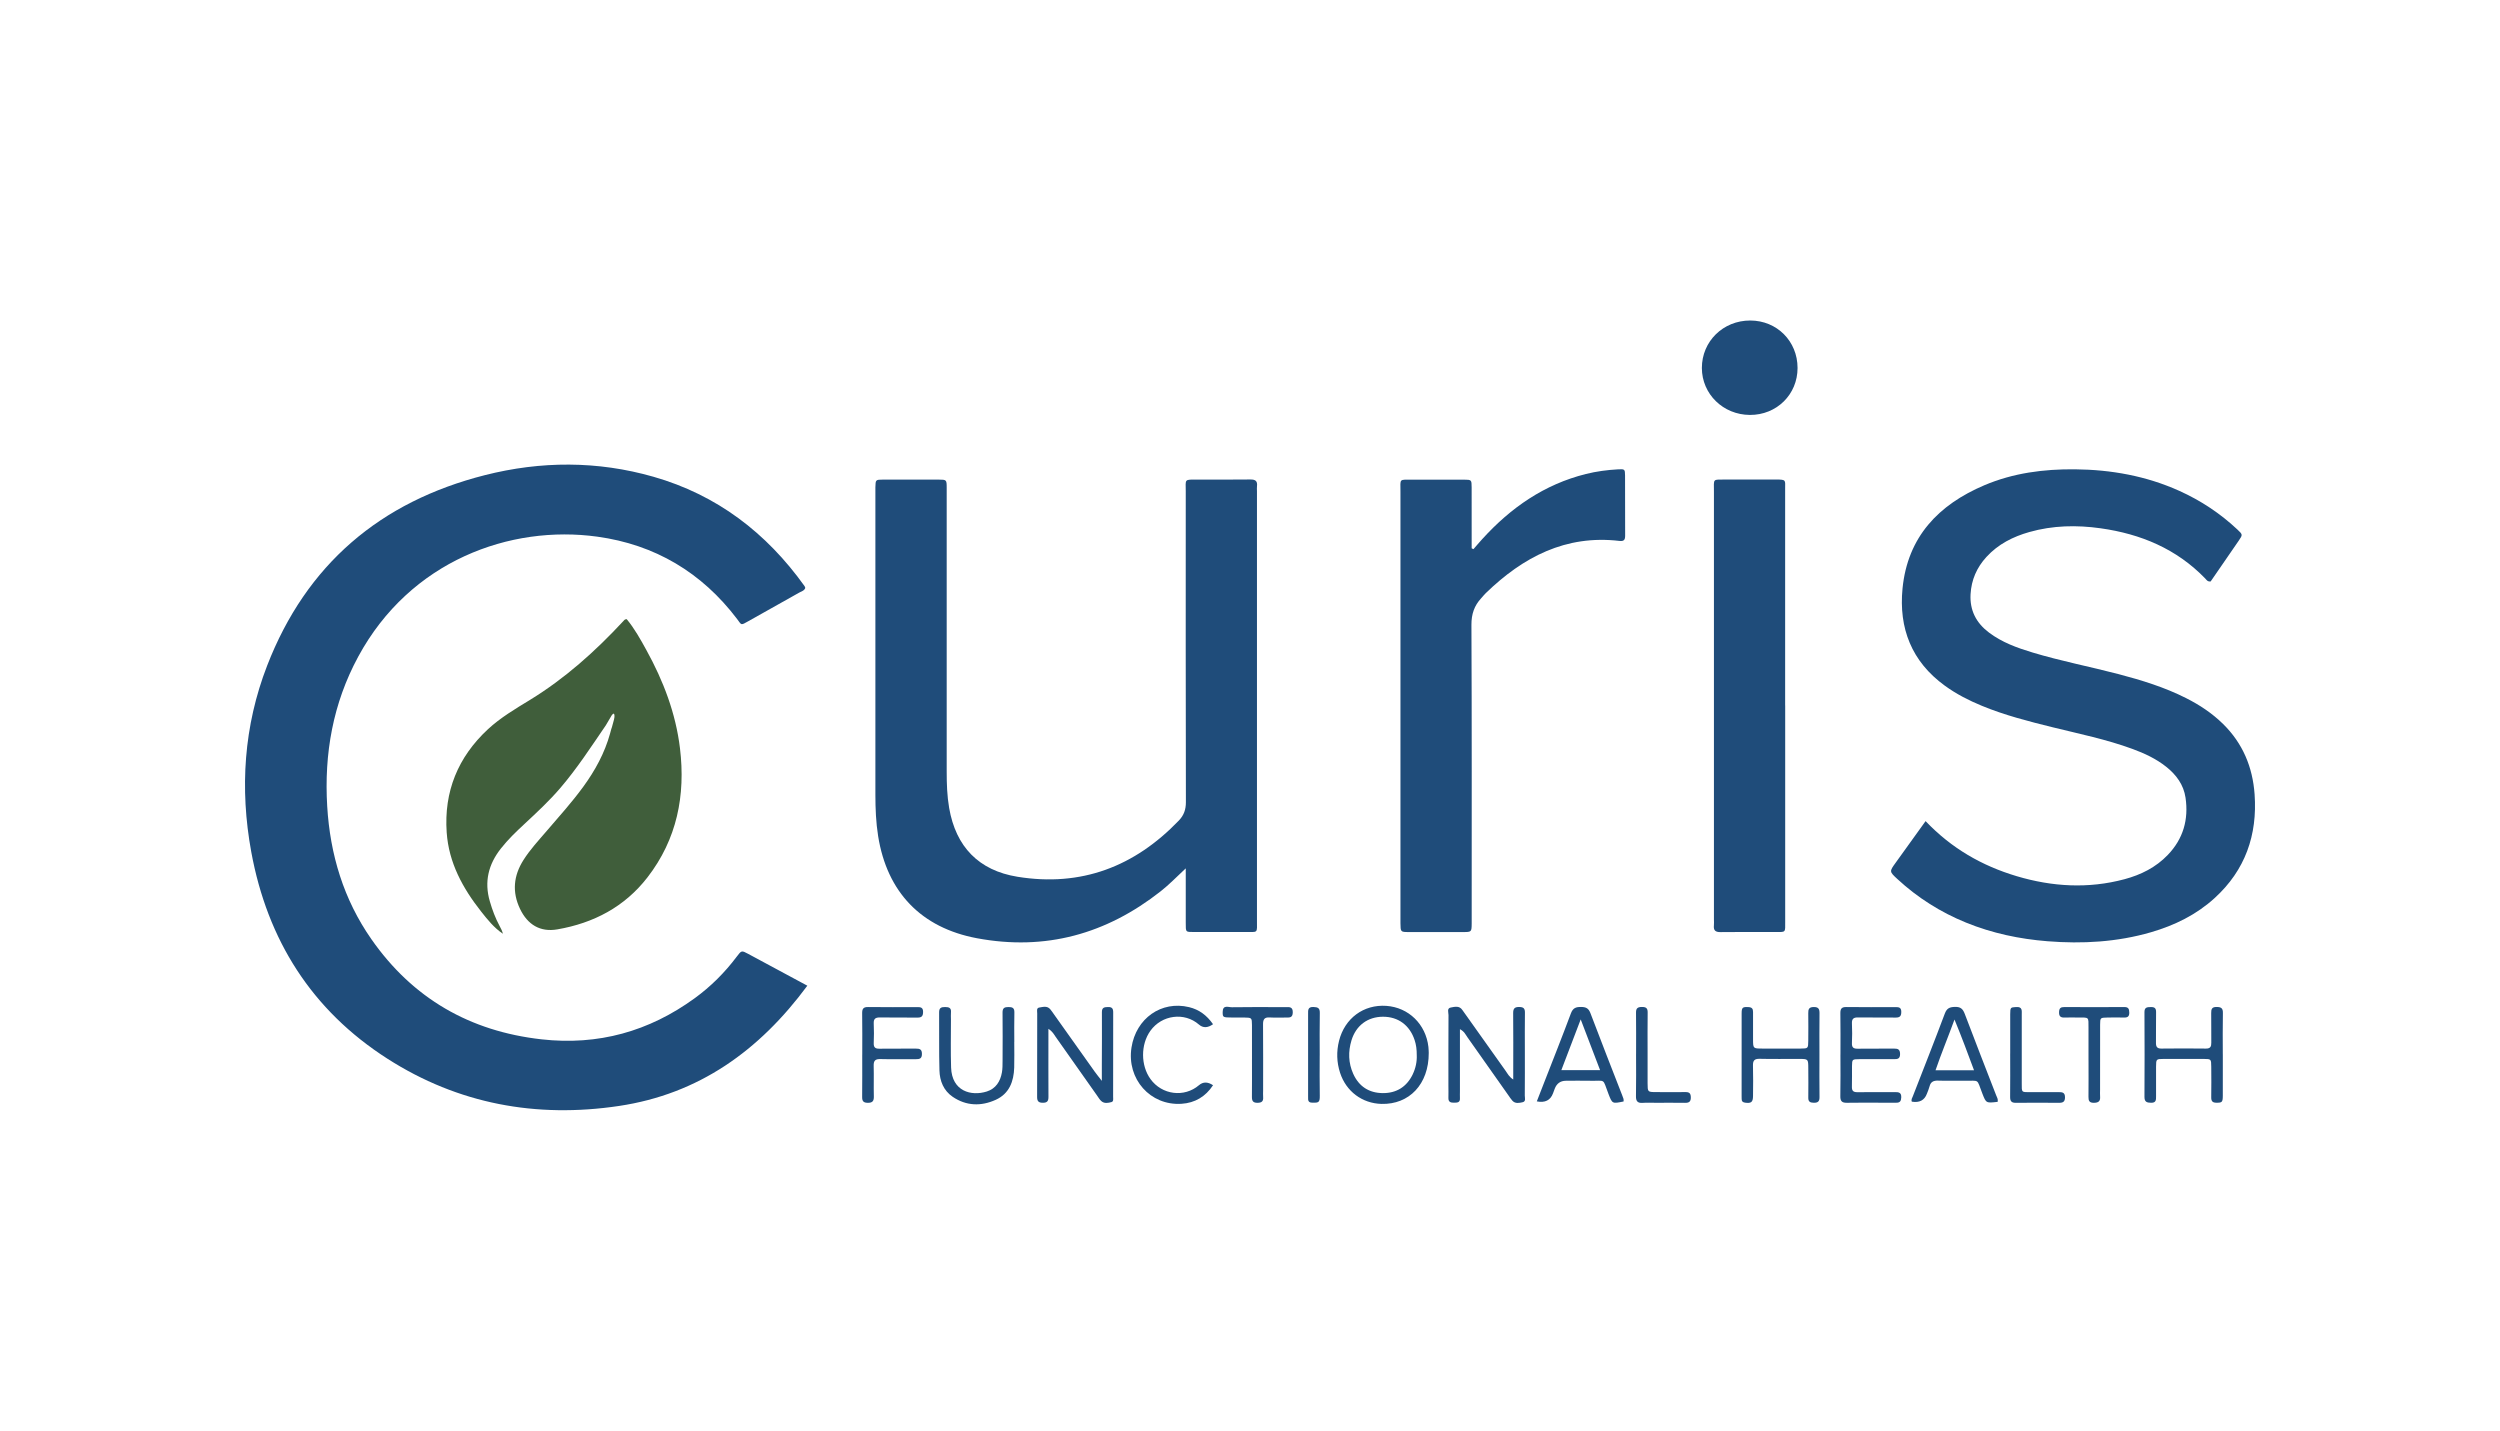 <?xml version="1.0" encoding="UTF-8"?>
<svg id="Brand_Boards" data-name="Brand Boards" xmlns="http://www.w3.org/2000/svg" viewBox="0 0 1069.38 612">
  <defs>
    <style>
      .cls-1 {
        fill: #1f4c7a;
      }

      .cls-2 {
        fill: #405e3b;
      }
    </style>
  </defs>
  <g id="Full_Color" data-name="Full Color">
    <g>
      <path class="cls-1" d="M345.35,421.62c-20.52,27.78-46.4,46.35-80.6,51.46-35.34,5.28-68.69-.81-98.97-20.18-32.47-20.77-51.41-50.86-58.31-88.52-4.96-27.09-3.18-53.88,6.8-79.65,16.77-43.29,48.42-70.14,93.15-81.49,23.97-6.08,48.16-6.16,72.09.69,27.15,7.77,48.32,23.95,64.63,46.77.16.22.21.51.32.79-.42,1.2-1.63,1.45-2.56,1.98-7.21,4.09-14.45,8.12-21.68,12.18-3.51,1.97-2.89,1.83-4.94-.88-15.1-19.92-35.16-31.81-59.77-35.21-37.21-5.15-80.07,10.24-102.3,51.35-10.8,19.97-14.6,41.46-13.25,63.97,1.23,20.63,7.01,39.84,18.91,56.88,17.69,25.33,42.13,39.39,72.8,42.82,24.18,2.7,45.95-3.36,65.53-17.62,6.86-5,12.82-10.94,17.92-17.73,2.05-2.72,2.08-2.73,4.9-1.22,8.28,4.44,16.55,8.91,25.33,13.63Z"/>
      <path class="cls-1" d="M507.2,371.45c-4.01,3.76-7.14,6.98-10.67,9.76-23.24,18.32-49.34,25.61-78.64,20.12-23.84-4.46-38.45-19.7-42.27-43.7-.93-5.86-1.16-11.74-1.17-17.65,0-43.44,0-86.88,0-130.32,0-.42,0-.84,0-1.27.08-3.17.08-3.23,3.34-3.24,7.87-.03,15.75-.03,23.62,0,3.49.01,3.53.06,3.54,3.45.03,7.59,0,15.18,0,22.77,0,32.9,0,65.79,0,98.69,0,5.21.16,10.39,1.05,15.54,2.86,16.59,12.64,26.75,29.24,29.44,27.26,4.42,50.06-4.33,69-24.04,2.18-2.27,3.03-4.69,3.03-7.89-.1-44.28-.08-88.57-.06-132.85,0-5.45-.88-5.12,5.24-5.12,7.45-.01,14.9.06,22.35-.04,2.18-.03,3.16.63,2.88,2.87-.09.69-.01,1.4-.01,2.11,0,61.15,0,122.31,0,183.46,0,5.9.65,5.09-5.17,5.12-7.03.04-14.06.01-21.09,0-4.38,0-4.2.33-4.2-4.03,0-6.19,0-12.37,0-18.56,0-1.23,0-2.46,0-4.64Z"/>
      <path class="cls-1" d="M823.68,351.24c11.08,11.66,24.13,19.11,38.94,23.54,15.25,4.55,30.67,5.45,46.16,1.3,7.02-1.88,13.4-5.06,18.51-10.4,6.6-6.88,8.94-15.13,7.58-24.44-.81-5.57-3.97-9.83-8.29-13.26-4.34-3.45-9.31-5.75-14.47-7.64-11.11-4.08-22.69-6.43-34.14-9.26-10.23-2.53-20.43-5.13-30.2-9.16-5.61-2.31-10.97-5.05-15.89-8.63-14.19-10.31-19.74-24.57-18.07-41.58,2.17-22.05,15.39-35.82,35.01-44.15,12.35-5.24,25.43-6.94,38.75-6.81,15.47.15,30.46,2.83,44.66,9.23,9.17,4.14,17.46,9.62,24.8,16.51,2.33,2.19,2.33,2.24.63,4.73-4.04,5.9-8.11,11.78-12.05,17.5-1.36.17-1.77-.7-2.33-1.27-12.26-12.68-27.56-19.05-44.73-21.47-10.26-1.45-20.47-1.24-30.5,1.6-7.01,1.99-13.35,5.19-18.35,10.66-4.13,4.51-6.45,9.79-6.79,15.95-.38,6.91,2.43,12.27,7.84,16.36,5.59,4.23,12.07,6.57,18.67,8.56,12.11,3.66,24.54,6.04,36.77,9.24,9.93,2.61,19.72,5.62,28.93,10.28,5.8,2.93,11.16,6.48,15.82,11.07,8.42,8.28,12.64,18.44,13.47,30.08,1.24,17.43-4.01,32.44-17.08,44.36-7.83,7.14-17.13,11.69-27.24,14.63-14.5,4.21-29.31,5.04-44.28,3.85-11.97-.95-23.62-3.41-34.78-7.95-10.92-4.44-20.73-10.63-29.39-18.63-3.5-3.23-3.48-3.25-.8-6.96,4.18-5.8,8.35-11.61,12.84-17.85Z"/>
      <path class="cls-2" d="M261.65,305.99c1.46-2.05,1.3.87.98,1.83l-.9,3.3c-.4,1,0,0-.77,2.64-2.31,8.37-6.42,15.85-11.5,22.82-4.81,6.59-10.27,12.64-15.58,18.83-3.47,4.05-7.13,7.97-9.99,12.5-4.21,6.67-4.91,13.59-1.46,20.84,3.24,6.79,8.65,10.07,15.99,8.79,15.5-2.68,28.75-9.62,38.51-22.21,12.65-16.33,16.36-35.09,13.93-55.25-1.81-14.99-7.11-28.85-14.36-41.99-2.55-4.64-5.13-9.28-8.43-13.25-.94.02-1.19.58-1.57.98-11.91,12.81-24.83,24.41-39.84,33.59-6.22,3.8-12.56,7.54-17.95,12.53-12.83,11.91-18.85,26.66-17.64,44.13.89,12.96,6.87,23.88,14.75,33.86,2.73,3.45,5.5,6.94,9.3,9.49-.3-1.23-.86-2.29-1.43-3.35-1.81-3.36-3.12-6.9-4.18-10.56-2.43-8.36-.59-15.77,4.71-22.51,3.05-3.89,6.6-7.29,10.21-10.63,5.24-4.88,10.49-9.75,15.17-15.21,7.25-8.45,13.29-17.77,19.55-26.92l2.5-4.25Z"/>
      <path class="cls-1" d="M630.27,234.9c1.27-1.45,2.51-2.93,3.81-4.35,12.18-13.39,26.5-23.36,44.3-27.8,4.51-1.13,9.11-1.73,13.74-1.99,2.87-.16,2.98-.03,3,2.62.05,8.57,0,17.15.04,25.72,0,1.76-.45,2.51-2.44,2.28-22.98-2.69-41.21,6.88-57.14,22.3-.7.68-1.31,1.46-1.98,2.19-2.97,3.22-4.21,6.8-4.19,11.4.19,41.74.11,83.48.11,125.21,0,.84,0,1.69,0,2.53-.04,3.64-.05,3.67-3.7,3.68-7.73.02-15.46.02-23.19,0-3.54-.01-3.54-.05-3.58-3.78,0-.56,0-1.12,0-1.69,0-60.99,0-121.98,0-182.97,0-5.67-.77-5.05,5.25-5.08,7.31-.03,14.62-.03,21.92,0,3.21.02,3.27.08,3.28,3.27.03,8.7.01,17.4.01,26.1.25.12.51.25.76.37Z"/>
      <path class="cls-1" d="M763.62,301.78c0,30.76,0,61.53,0,92.29,0,5.01.43,4.6-4.45,4.6-7.73.01-15.45-.07-23.18.04-2.23.03-3.09-.72-2.86-2.89.09-.83.01-1.68.01-2.53,0-60.97,0-121.93,0-182.9,0-5.82-.73-5.23,5.07-5.26,7.16-.03,14.33,0,21.49-.01,4.46,0,3.9.24,3.9,3.93,0,25.71,0,51.41,0,77.12v15.59Z"/>
      <path class="cls-1" d="M768.91,157.38c.01,11.35-8.92,20.16-20.38,20.11-11.44-.05-20.53-8.93-20.55-20.07-.01-11.41,9.09-20.34,20.71-20.32,11.4.02,20.21,8.85,20.22,20.28Z"/>
      <path class="cls-1" d="M624.49,440.23c0,9.21,0,17.91,0,26.61,0,.98-.05,1.97,0,2.95.1,1.91-1.18,1.86-2.51,1.89-1.46.03-2.48-.29-2.42-2.06.06-1.69,0-3.37,0-5.06,0-10.12-.03-20.25.04-30.37,0-1.12-.77-2.89.97-3.22,1.66-.31,3.67-.9,4.97,1.08.46.7.98,1.37,1.47,2.06,5.7,8.02,11.38,16.06,17.1,24.06.79,1.11,1.38,2.42,3.18,3.6,0-1.4,0-2.43,0-3.47,0-8.29.06-16.59-.03-24.88-.02-2.02.6-2.71,2.64-2.68,1.85.03,2.42.69,2.39,2.48-.08,5.34-.03,10.68-.03,16.03,0,6.47.03,12.93-.03,19.4,0,1.01.59,2.51-.95,2.84-1.45.31-3.11.7-4.34-.65-.66-.72-1.19-1.56-1.76-2.37-5.83-8.27-11.64-16.56-17.5-24.81-.78-1.1-1.31-2.46-3.2-3.43Z"/>
      <path class="cls-1" d="M448.46,440.1c0,1.95,0,3.31,0,4.66,0,8.14-.03,16.29.02,24.43.01,1.75-.5,2.53-2.38,2.52-1.79,0-2.47-.6-2.47-2.43.05-11.94.02-23.87.04-35.81,0-.9-.41-2.29.85-2.49,1.57-.25,3.38-.85,4.71.71.64.74,1.17,1.58,1.74,2.38,5.77,8.12,11.54,16.25,17.32,24.37.78,1.09,1.64,2.12,3.02,3.9,0-2.98,0-5.03,0-7.07.02-7.44.09-14.88.03-22.33-.02-2.06,1.11-2.15,2.68-2.18,1.68-.04,2.15.69,2.15,2.25-.03,12.08-.01,24.15-.03,36.23,0,.8.26,1.92-.72,2.18-1.46.39-3.09.72-4.38-.47-.71-.65-1.21-1.54-1.78-2.34-5.91-8.38-11.8-16.76-17.72-25.13-.72-1.01-1.24-2.2-3.09-3.4Z"/>
      <path class="cls-1" d="M611.01,447.85c-1.1-9.75-8.48-16.93-18.02-17.59-9.7-.66-17.78,5.3-20.21,14.95-1.16,4.61-1.02,9.2.45,13.71,2.6,7.95,9.44,13.05,17.68,13.28,11.86.31,20.26-8.38,20.24-21.78-.02-.32-.02-1.45-.14-2.57ZM604.27,459.62c-2.61,5.32-6.95,8-12.8,7.96-5.85-.06-10.16-2.82-12.61-8.22-2.11-4.68-2.23-9.52-.75-14.38,1.95-6.36,6.95-10.05,13.44-10.07,6.51-.02,11.41,3.59,13.54,9.93.68,2.02.94,4.09.93,6.53.12,2.68-.45,5.54-1.76,8.25Z"/>
      <path class="cls-1" d="M950.82,451.06c0,5.9.03,11.81-.01,17.71-.02,2.73-.35,2.94-2.78,2.92-1.63-.01-2.19-.69-2.17-2.3.07-4.36.05-8.72.01-13.07-.03-3.29-.06-3.34-3.15-3.36-5.76-.04-11.53-.04-17.29,0-3.11.02-3.14.07-3.17,3.34-.04,4.22-.02,8.44,0,12.65,0,1.49.05,2.79-2.1,2.76-1.81-.03-2.87-.32-2.86-2.52.07-12.09.07-24.18,0-36.27-.01-2.13,1.21-2.12,2.72-2.15,1.56-.03,2.28.45,2.25,2.16-.09,4.36.02,8.72-.05,13.07-.03,1.73.46,2.56,2.37,2.53,6.33-.08,12.65-.08,18.98,0,1.94.03,2.35-.88,2.32-2.56-.06-4.22.03-8.44-.04-12.65-.03-1.66.3-2.6,2.28-2.59,1.92.01,2.77.47,2.72,2.6-.13,5.9-.04,11.81-.04,17.71Z"/>
      <path class="cls-1" d="M693.98,468.73c-4.57-11.76-9.19-23.49-13.65-35.3-.79-2.1-1.88-2.68-3.99-2.7-2.22-.03-3.52.42-4.39,2.75-3.72,9.98-7.66,19.88-11.53,29.81-1.01,2.6-2.02,5.18-3.05,7.83q5.26,1.05,6.94-3.46c.24-.66.48-1.31.73-1.97q1.29-3.36,4.74-3.39c3.37-.02,6.73-.07,10.1,0,7.23.17,5.44-1.34,8.15,5.65,1.63,4.2,1.6,4.21,6.45,3.21.18-.89-.2-1.64-.51-2.43ZM667.87,457.75c2.79-7.3,5.36-14.04,8.28-21.7,2.97,7.77,5.57,14.58,8.29,21.7h-16.56Z"/>
      <path class="cls-1" d="M853.91,468.64c-4.49-11.63-9.07-23.25-13.47-34.92-.82-2.16-1.79-3.09-4.21-3.02-2.24.07-3.46.54-4.33,2.85-4.43,11.82-9.08,23.55-13.65,35.31-.3.76-.84,1.49-.47,2.38q4.88.81,6.45-3.38c.4-1.05.87-2.09,1.14-3.17.51-2.01,1.78-2.52,3.73-2.45,3.65.13,7.29,0,10.94.05,6.99.13,5.32-1.14,7.91,5.46,1.62,4.13,1.57,4.15,6.56,3.56.23-1.18-.29-1.91-.59-2.67ZM827.92,457.82c2.45-7.16,5.26-13.88,8.12-21.71,3.13,7.6,5.65,14.42,8.36,21.71h-16.49Z"/>
      <path class="cls-1" d="M778.27,451.2c0,6.04-.05,12.09.03,18.13.02,1.87-.75,2.42-2.51,2.38-1.54-.04-2.32-.47-2.29-2.16.06-4.21.03-8.43,0-12.65-.02-3.91-.04-3.93-3.89-3.94-5.62-.02-11.24.09-16.86-.05-2.22-.05-2.97.68-2.91,2.88.12,4.35.07,8.71.02,13.07-.03,2.61-.8,3.15-3.33,2.82-1-.13-1.53-.53-1.53-1.55,0-.42-.02-.84-.02-1.26,0-11.8-.02-23.61.01-35.41,0-2.56.45-2.8,2.95-2.67,1.46.08,1.94.72,1.93,2.09-.03,3.93-.02,7.87,0,11.8.02,3.82.04,3.84,3.96,3.85,5.48.02,10.96.03,16.44,0,3.15-.02,3.19-.07,3.22-3.34.04-3.93.05-7.87,0-11.8-.02-1.62.25-2.58,2.25-2.63,2.16-.05,2.59.86,2.56,2.76-.08,5.9-.03,11.8-.03,17.71Z"/>
      <path class="cls-1" d="M433.85,445.69c0,3.65.09,7.3-.02,10.94-.18,5.97-2.12,11.19-7.89,13.81-6.25,2.84-12.61,2.68-18.43-1.28-3.87-2.63-5.54-6.77-5.66-11.26-.24-8.27-.05-16.55-.14-24.83-.02-1.95.86-2.31,2.54-2.31,1.67,0,2.72.35,2.53,2.31-.09.97-.01,1.96-.01,2.94,0,6.87-.16,13.75.06,20.62.34,10.19,8.63,12.37,15.28,10.26,3.86-1.23,5.78-4.31,6.46-8.13.29-1.64.27-3.35.28-5.03.03-6.87.07-13.75-.01-20.62-.02-1.92.81-2.35,2.52-2.35,1.67,0,2.59.35,2.54,2.3-.11,4.21-.03,8.42-.03,12.63h-.01Z"/>
      <path class="cls-1" d="M787.26,451.14c0-5.89.06-11.79-.04-17.68-.03-1.96.51-2.73,2.59-2.7,7.01.1,14.03.05,21.05.03,1.41,0,2.41.16,2.42,2,.01,1.8-.56,2.5-2.4,2.48-5.33-.08-10.67.04-16-.06-1.96-.04-2.81.52-2.71,2.6.14,2.8.12,5.61,0,8.42-.08,1.89.74,2.39,2.49,2.36,5.19-.08,10.38.02,15.57-.05,1.72-.02,2.52.42,2.53,2.34,0,2.08-1.12,2.19-2.67,2.18-4.91-.03-9.82-.04-14.73,0-3.07.03-3.11.07-3.16,2.92-.05,2.95.07,5.9-.04,8.84-.07,1.88.69,2.4,2.47,2.37,5.33-.08,10.66,0,16-.04,1.59-.01,2.71.2,2.64,2.23-.05,1.56-.53,2.35-2.17,2.31-1.96-.04-3.93,0-5.89,0-5.05,0-10.1-.08-15.15.03-2.2.05-2.9-.73-2.85-2.91.13-5.89.04-11.79.04-17.68Z"/>
      <path class="cls-1" d="M518.86,438.12q-3.4,2.42-6.02.13c-6.19-5.4-15.87-4.15-20.76,2.68-4.18,5.83-4.17,14.79.02,20.61,4.91,6.82,14.47,8.04,20.77,2.65q2.63-2.25,6.01.02c-3.22,4.89-7.73,7.57-13.5,7.94-13.33.85-23.47-10.6-21.39-24.04,1.94-12.54,12.82-20.17,24.66-17.3,4.29,1.04,7.57,3.49,10.23,7.3Z"/>
      <path class="cls-1" d="M368.83,451.14c0-5.89.06-11.78-.04-17.67-.03-1.94.49-2.75,2.58-2.71,7.01.1,14.02.05,21.04.03,1.39,0,2.43.13,2.44,1.99,0,1.77-.52,2.52-2.38,2.5-5.33-.08-10.66.04-15.99-.06-1.93-.03-2.84.48-2.74,2.58.14,2.8.11,5.61,0,8.41-.07,1.86.7,2.41,2.47,2.38,5.19-.08,10.38.01,15.57-.04,1.66-.02,2.58.3,2.58,2.29,0,2.02-1.03,2.24-2.62,2.23-5.05-.04-10.1.09-15.15-.05-2.25-.06-2.93.74-2.87,2.91.12,4.34-.04,8.7.07,13.04.05,1.95-.53,2.79-2.6,2.76-1.83-.02-2.42-.7-2.4-2.48.07-6.03.03-12.06.03-18.09Z"/>
      <path class="cls-1" d="M893.36,453.57c0-4.63,0-9.26,0-13.89,0-4.87.34-4.41-4.63-4.43-1.82,0-3.65-.07-5.47.01-1.72.08-2.56-.41-2.49-2.35.05-1.67.7-2.15,2.27-2.14,8.56.04,17.12.06,25.67,0,1.78-.01,2.05.87,2.09,2.34.05,1.68-.71,2.2-2.27,2.15-2.38-.07-4.77-.05-7.15,0-2.96.05-3.04.08-3.05,3.06-.04,9.26-.01,18.52-.02,27.78,0,.98-.07,1.97.01,2.94.18,2.02-.72,2.68-2.69,2.69-1.98,0-2.3-.93-2.28-2.59.06-5.19.02-10.38.02-15.57Z"/>
      <path class="cls-1" d="M699.84,450.78c0-5.89.05-11.78-.03-17.66-.02-1.88.76-2.38,2.52-2.39,1.78-.01,2.49.52,2.46,2.38-.08,5.75-.03,11.49-.03,17.24,0,4.35-.01,8.69,0,13.04.02,3.71.03,3.73,3.58,3.75,4.21.03,8.41.05,12.62,0,1.55-.02,2.25.48,2.29,2.15.05,1.84-.64,2.48-2.44,2.45-4.2-.07-8.41-.02-12.62-.02-1.82,0-3.65-.11-5.46.03-2.19.17-2.99-.64-2.94-2.88.12-6.03.04-12.05.04-18.08Z"/>
      <path class="cls-1" d="M859.87,450.69c0-5.61-.03-11.22,0-16.82.02-3.03.14-2.94,2.54-3.11,2.79-.2,2.39,1.62,2.4,3.28,0,9.81,0,19.63,0,29.44,0,3.86-.2,3.7,3.63,3.69,4.07-.01,8.13.03,12.2-.01,1.58-.02,2.67.18,2.67,2.22,0,1.93-.9,2.36-2.57,2.35-6.17-.04-12.34-.06-18.51,0-1.85.02-2.41-.77-2.39-2.52.07-6.17.03-12.34.02-18.51Z"/>
      <path class="cls-1" d="M535.54,453.18c0-4.91.03-9.82-.01-14.72-.03-3.14-.09-3.15-3.35-3.21-1.68-.03-3.37,0-5.05,0-4.09-.02-4.12-.07-4.13-2.34,0-3.25,2.46-2.03,3.94-2.06,6.87-.12,13.74-.05,20.61-.05.84,0,1.68.03,2.52,0,1.68-.08,2.99-.03,2.91,2.35-.07,2.12-1.24,2.13-2.73,2.11-2.38-.03-4.78.11-7.15-.04-2.28-.15-2.85.86-2.83,2.96.08,9.39.03,18.79.03,28.19,0,.98-.07,1.97.01,2.94.15,1.83-.67,2.41-2.45,2.42-1.91,0-2.37-.84-2.35-2.55.06-5.33.02-10.66.02-15.99Z"/>
      <path class="cls-1" d="M564.5,451.43c0,5.76-.08,11.51.04,17.27.06,3.06-.7,2.99-3.17,2.98-1.18,0-1.86-.46-1.82-1.72.01-.42-.01-.84-.01-1.26,0-11.65,0-23.31,0-34.96,0-1.59-.17-3.09,2.28-3,1.89.07,2.78.44,2.73,2.59-.13,6.03-.04,12.07-.04,18.11Z"/>
    </g>
  </g>
</svg>